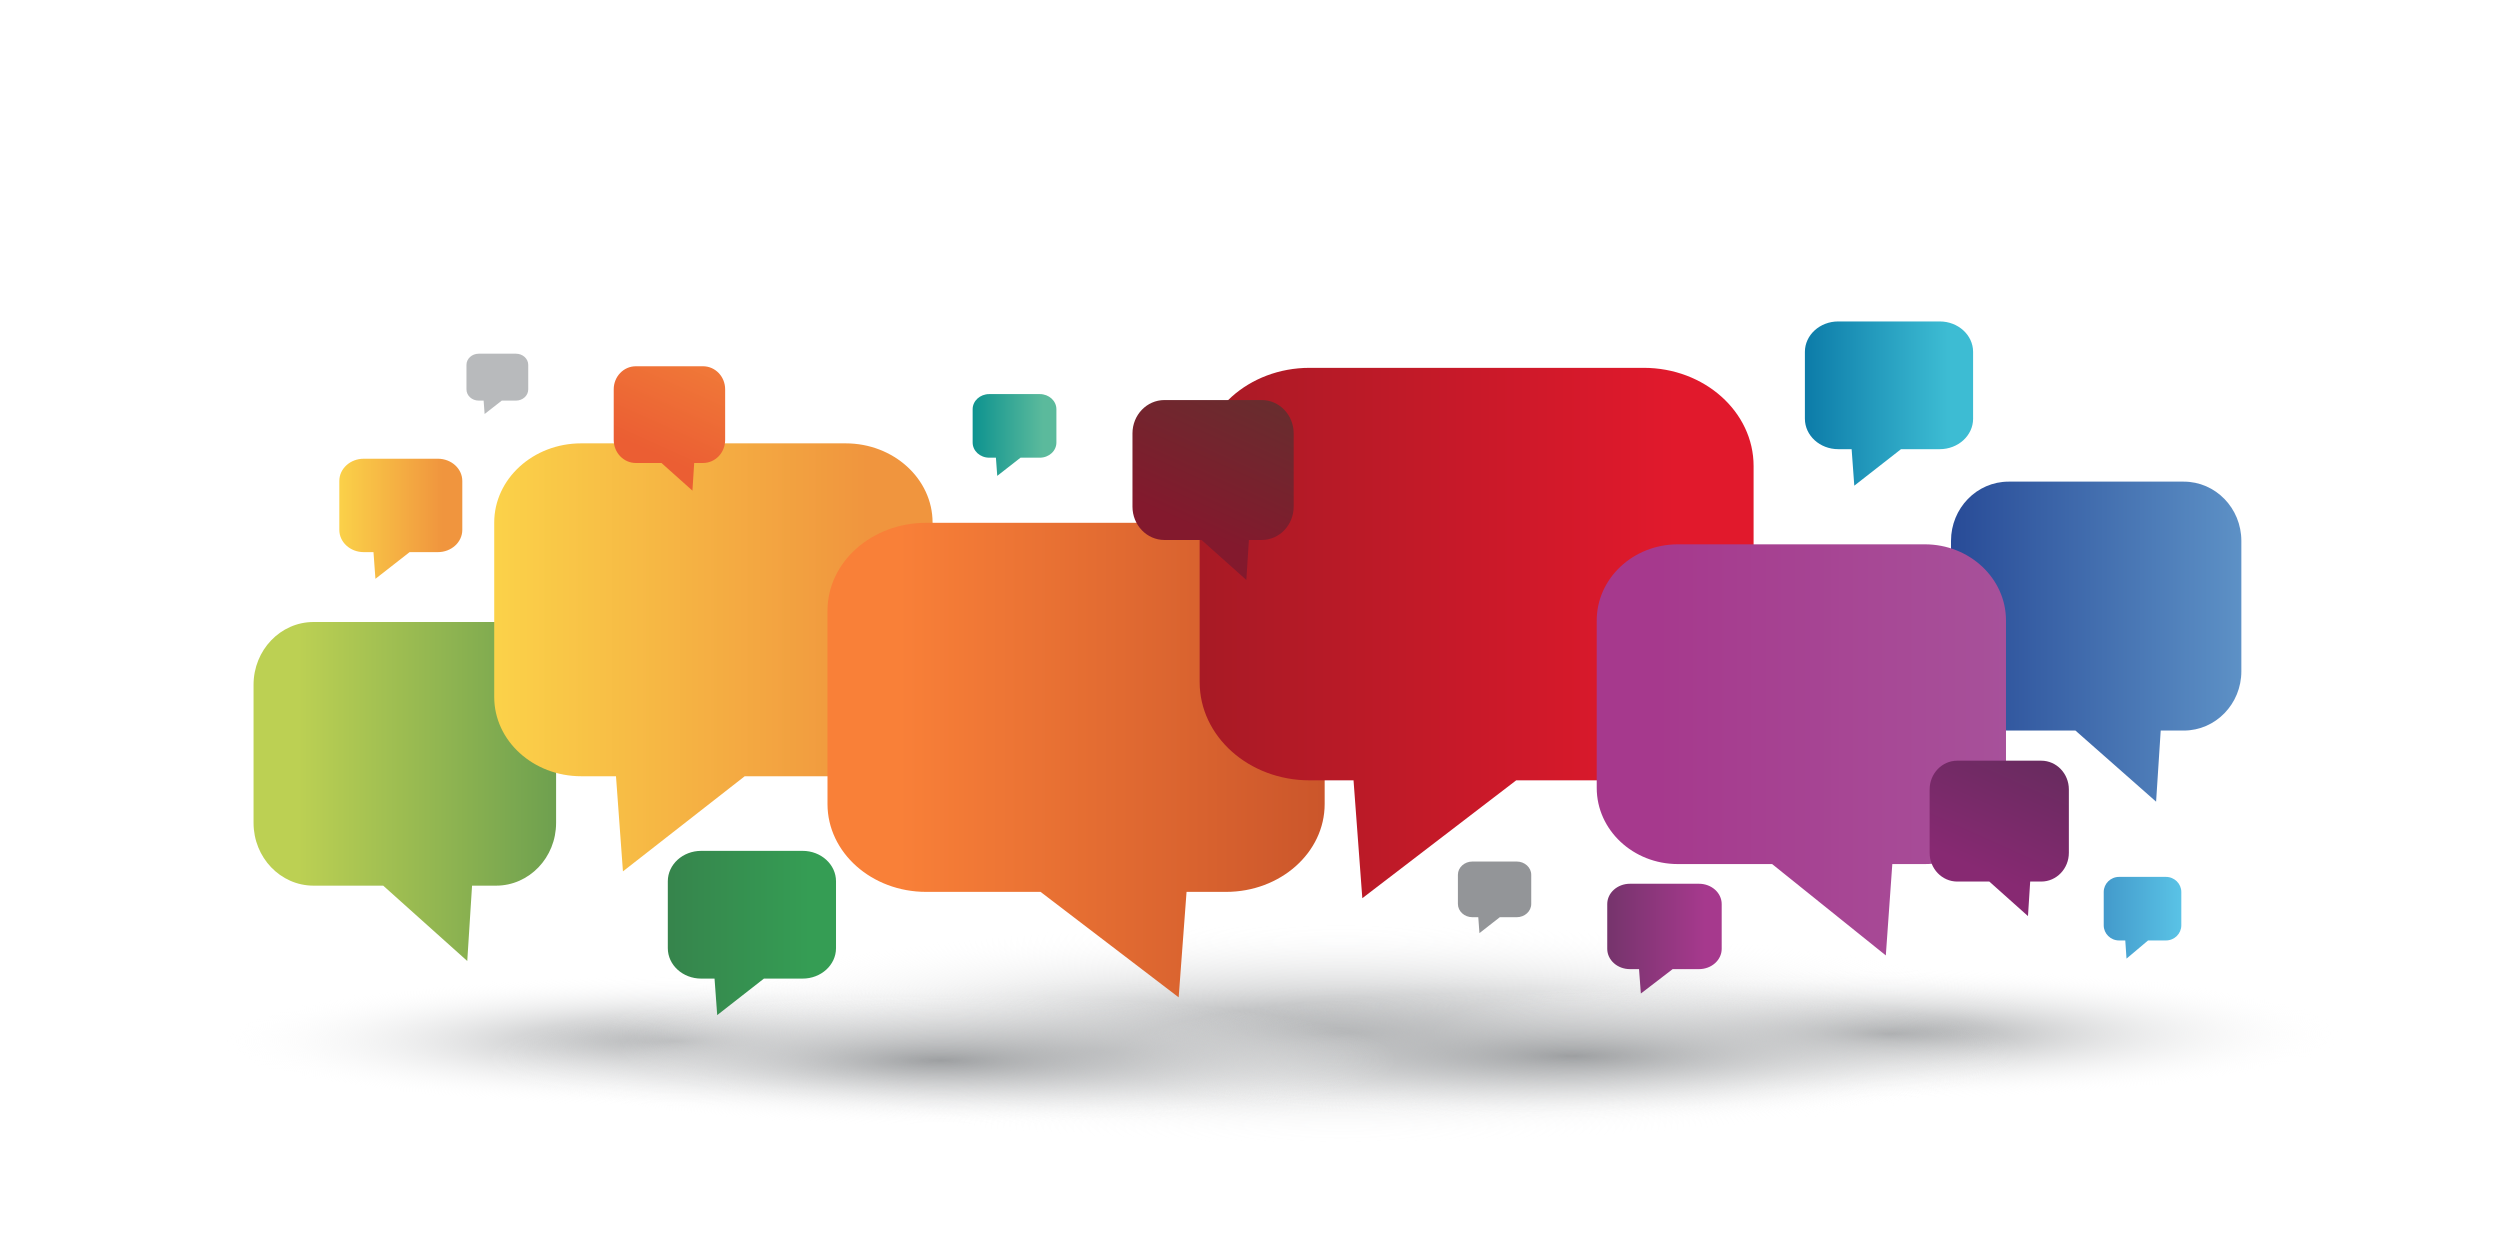 <?xml version="1.0" encoding="UTF-8" standalone="no"?>
<!-- Generator: Adobe Illustrator 15.1.0, SVG Export Plug-In . SVG Version: 6.00 Build 0)  -->

<svg
   xmlns:dc="http://purl.org/dc/elements/1.1/"
   xmlns:cc="http://creativecommons.org/ns#"
   xmlns:rdf="http://www.w3.org/1999/02/22-rdf-syntax-ns#"
   xmlns:svg="http://www.w3.org/2000/svg"
   xmlns="http://www.w3.org/2000/svg"
   xmlns:sodipodi="http://sodipodi.sourceforge.net/DTD/sodipodi-0.dtd"
   xmlns:inkscape="http://www.inkscape.org/namespaces/inkscape"
   version="1.1"
   id="Layer_1"
   x="0px"
   y="0px"
   width="1700.791px"
   height="850.39px"
   viewBox="0 0 1700.791 850.39"
   enable-background="new 0 0 1700.791 850.39"
   xml:space="preserve"
   inkscape:version="0.48.2 r9819"
   sodipodi:docname="Fotolia_47361787_V.svg"><defs
   id="defs214" /><sodipodi:namedview
   pagecolor="#ffffff"
   bordercolor="#666666"
   borderopacity="1"
   objecttolerance="10"
   gridtolerance="10"
   guidetolerance="10"
   inkscape:pageopacity="0"
   inkscape:pageshadow="2"
   inkscape:window-width="640"
   inkscape:window-height="480"
   id="namedview212"
   showgrid="false"
   inkscape:zoom="0.20343475"
   inkscape:cx="850.39551"
   inkscape:cy="425.19501"
   inkscape:window-x="0"
   inkscape:window-y="0"
   inkscape:window-maximized="0"
   inkscape:current-layer="Layer_1" />
<linearGradient
   id="SVGID_1_"
   gradientUnits="userSpaceOnUse"
   x1="807.018"
   y1="920.996"
   x2="893.772"
   y2="-70.604">
	<stop
   offset="0"
   style="stop-color:#FFFFFF"
   id="stop4" />
	<stop
   offset="1"
   style="stop-color:#D1D3D4"
   id="stop6" />
</linearGradient>

<g
   id="g10">
	
		<radialGradient
   id="SVGID_2_"
   cx="79.718"
   cy="2058.697"
   r="180.074"
   gradientTransform="matrix(2.024 0 0 0.291 298.798 109.283)"
   gradientUnits="userSpaceOnUse">
		<stop
   offset="0"
   style="stop-color:#9D9FA1"
   id="stop13" />
		<stop
   offset="0.853"
   style="stop-color:#FFFFFF;stop-opacity:0"
   id="stop15" />
	</radialGradient>
	<ellipse
   fill="url(#SVGID_2_)"
   cx="460.177"
   cy="707.541"
   rx="373.537"
   ry="51.005"
   id="ellipse17" />
	
		<radialGradient
   id="SVGID_3_"
   cx="384.143"
   cy="2136.597"
   r="180.074"
   gradientTransform="matrix(2.13 0 0 0.319 -68.442 33.25)"
   gradientUnits="userSpaceOnUse">
		<stop
   offset="0"
   style="stop-color:#9D9FA1"
   id="stop20" />
		<stop
   offset="0.853"
   style="stop-color:#FFFFFF;stop-opacity:0"
   id="stop22" />
	</radialGradient>
	<ellipse
   fill="url(#SVGID_3_)"
   cx="749.741"
   cy="714.576"
   rx="393.003"
   ry="55.971"
   id="ellipse24" />
	
		<radialGradient
   id="SVGID_4_"
   cx="519.358"
   cy="2123.941"
   r="180.074"
   gradientTransform="matrix(2.13 0 0 0.319 -68.442 33.25)"
   gradientUnits="userSpaceOnUse">
		<stop
   offset="0"
   style="stop-color:#9D9FA1"
   id="stop27" />
		<stop
   offset="0.853"
   style="stop-color:#FFFFFF;stop-opacity:0"
   id="stop29" />
	</radialGradient>
	<ellipse
   fill="url(#SVGID_4_)"
   cx="1037.735"
   cy="710.54"
   rx="393.004"
   ry="55.971"
   id="ellipse31" />
	
		<radialGradient
   id="SVGID_5_"
   cx="371.544"
   cy="1918.451"
   r="180.074"
   gradientTransform="matrix(3.265 0 0 0.49 -300.981 -237.074)"
   gradientUnits="userSpaceOnUse">
		<stop
   offset="0"
   style="stop-color:#9D9FA1"
   id="stop34" />
		<stop
   offset="0.853"
   style="stop-color:#FFFFFF;stop-opacity:0"
   id="stop36" />
	</radialGradient>
	<ellipse
   fill="url(#SVGID_5_)"
   cx="912.258"
   cy="702.58"
   rx="602.524"
   ry="85.97"
   id="ellipse38" />
	
		<radialGradient
   id="SVGID_6_"
   cx="487.274"
   cy="2041.518"
   r="180.074"
   gradientTransform="matrix(2.024 0 0 0.291 298.798 109.283)"
   gradientUnits="userSpaceOnUse">
		<stop
   offset="0"
   style="stop-color:#9D9FA1"
   id="stop41" />
		<stop
   offset="0.853"
   style="stop-color:#FFFFFF;stop-opacity:0"
   id="stop43" />
	</radialGradient>
	<ellipse
   fill="url(#SVGID_6_)"
   cx="1285.231"
   cy="702.548"
   rx="373.537"
   ry="51.005"
   id="ellipse45" />
	
		<radialGradient
   id="SVGID_7_"
   cx="380.592"
   cy="2093.172"
   r="180.074"
   gradientTransform="matrix(2.024 0 0 0.291 298.798 109.283)"
   gradientUnits="userSpaceOnUse">
		<stop
   offset="0"
   style="stop-color:#9D9FA1"
   id="stop48" />
		<stop
   offset="0.853"
   style="stop-color:#FFFFFF;stop-opacity:0"
   id="stop50" />
	</radialGradient>
	<ellipse
   fill="url(#SVGID_7_)"
   cx="1069.263"
   cy="717.559"
   rx="373.537"
   ry="51.005"
   id="ellipse52" />
	
		<radialGradient
   id="SVGID_8_"
   cx="168.671"
   cy="2103.529"
   r="180.074"
   gradientTransform="matrix(2.024 0 0 0.291 298.798 109.283)"
   gradientUnits="userSpaceOnUse">
		<stop
   offset="0"
   style="stop-color:#9D9FA1"
   id="stop55" />
		<stop
   offset="0.853"
   style="stop-color:#FFFFFF;stop-opacity:0"
   id="stop57" />
	</radialGradient>
	<ellipse
   fill="url(#SVGID_8_)"
   cx="640.252"
   cy="720.569"
   rx="373.537"
   ry="51.005"
   id="ellipse59" />
</g>
<linearGradient
   id="SVGID_9_"
   gradientUnits="userSpaceOnUse"
   x1="-543.254"
   y1="416.76"
   x2="-337.43"
   y2="416.76"
   gradientTransform="matrix(1 0 0 -1 715.75 955.23)">
	<stop
   offset="0.147"
   style="stop-color:#BCD053"
   id="stop62" />
	<stop
   offset="1"
   style="stop-color:#6EA04F"
   id="stop64" />
</linearGradient>
<path
   fill="url(#SVGID_9_)"
   d="M378.32,559.823c0,23.587-18.284,42.707-40.837,42.707h-16.334l-3.266,51.25l-57.176-51.25h-47.373  c-22.555,0-40.838-19.118-40.838-42.707V465.87c0-23.587,18.283-42.71,40.838-42.71h124.149c22.558,0,40.837,19.123,40.837,42.71  V559.823L378.32,559.823z"
   id="path66" />
<linearGradient
   id="SVGID_10_"
   gradientUnits="userSpaceOnUse"
   x1="3935.772"
   y1="557.77"
   x2="4842.774"
   y2="557.77"
   gradientTransform="matrix(-0.329 0 0 -0.296 1928.529 612.536)">
	<stop
   offset="0.147"
   style="stop-color:#F0953E"
   id="stop69" />
	<stop
   offset="1"
   style="stop-color:#FBD249"
   id="stop71" />
</linearGradient>
<path
   fill="url(#SVGID_10_)"
   d="M336.225,474.172c0,29.773,26.489,53.917,59.176,53.917h23.666l4.73,64.719l82.841-64.719h68.634  c32.681,0,59.175-24.144,59.175-53.917V355.536c0-29.776-26.494-53.918-59.175-53.918H395.401  c-32.681,0-59.176,24.142-59.176,53.918V474.172L336.225,474.172z"
   id="path73" />
<linearGradient
   id="SVGID_11_"
   gradientUnits="userSpaceOnUse"
   x1="-3688.681"
   y1="322"
   x2="-2707.167"
   y2="322"
   gradientTransform="matrix(0.345 0 0 -0.296 1834.08 612.536)">
	<stop
   offset="0.147"
   style="stop-color:#F98038"
   id="stop76" />
	<stop
   offset="1"
   style="stop-color:#CB562B"
   id="stop78" />
</linearGradient>
<path
   fill="url(#SVGID_11_)"
   d="M901.19,546.986c0,33.014-30.043,59.778-67.115,59.778h-26.841l-5.365,71.752l-93.952-71.752  h-77.842c-37.064,0-67.115-26.765-67.115-59.778V415.455c0-33.013,30.05-59.779,67.115-59.779h204.001  c37.065,0,67.114,26.766,67.114,59.779V546.986L901.19,546.986z"
   id="path80" />
<linearGradient
   id="SVGID_12_"
   gradientUnits="userSpaceOnUse"
   x1="3805.2"
   y1="526.991"
   x2="4850.565"
   y2="526.991"
   gradientTransform="matrix(-0.36 0 0 -0.314 2564.775 596.344)">
	<stop
   offset="0.147"
   style="stop-color:#E1192C"
   id="stop83" />
	<stop
   offset="1"
   style="stop-color:#A81A25"
   id="stop85" />
</linearGradient>
<path
   fill="url(#SVGID_12_)"
   d="M816.148,464.062c0,36.897,33.474,66.812,74.777,66.812h29.906l5.977,80.193l104.684-80.193h86.73  c41.297,0,74.779-29.914,74.779-66.812V317.06c0-36.897-33.482-66.811-74.779-66.811H890.925c-41.293,0-74.778,29.914-74.778,66.811  L816.148,464.062L816.148,464.062z"
   id="path87" />
<linearGradient
   id="SVGID_13_"
   gradientUnits="userSpaceOnUse"
   x1="611.55"
   y1="518.702"
   x2="809.081"
   y2="518.702"
   gradientTransform="matrix(1 0 0 -1 715.75 955.23)">
	<stop
   offset="0"
   style="stop-color:#284B97"
   id="stop90" />
	<stop
   offset="1"
   style="stop-color:#5D91C6"
   id="stop92" />
</linearGradient>
<path
   fill="url(#SVGID_13_)"
   d="M1524.831,456.688c0,22.269-17.547,40.321-39.195,40.321h-15.672l-3.135,48.385l-54.871-48.385  h-45.463c-21.648,0-39.195-18.053-39.195-40.321v-88.704c0-22.269,17.547-40.322,39.195-40.322h119.141  c21.652,0,39.195,18.053,39.195,40.323V456.688L1524.831,456.688z"
   id="path94" />
<linearGradient
   id="SVGID_14_"
   gradientUnits="userSpaceOnUse"
   x1="370.533"
   y1="445.076"
   x2="648.958"
   y2="445.076"
   gradientTransform="matrix(1 0 0 -1 715.75 955.23)">
	<stop
   offset="0.147"
   style="stop-color:#A6398D"
   id="stop97" />
	<stop
   offset="1"
   style="stop-color:#A7519A"
   id="stop99" />
</linearGradient>
<path
   fill="url(#SVGID_14_)"
   d="M1364.708,536.048c0,28.604-24.732,51.794-55.244,51.794h-22.094l-4.416,62.155l-77.344-62.155  h-64.084c-30.512,0-55.244-23.189-55.244-51.794V422.105c0-28.606,24.732-51.795,55.244-51.795h167.938  c30.518,0,55.244,23.189,55.244,51.796V536.048L1364.708,536.048z"
   id="path101" />
<linearGradient
   id="SVGID_15_"
   gradientUnits="userSpaceOnUse"
   x1="1782.848"
   y1="1140.316"
   x2="2130.864"
   y2="1140.316"
   gradientTransform="matrix(-0.329 0 0 -0.296 1928.529 612.536)">
	<stop
   offset="0.147"
   style="stop-color:#3DBCD3"
   id="stop104" />
	<stop
   offset="1"
   style="stop-color:#0C7BA8"
   id="stop106" />
</linearGradient>
<path
   fill="url(#SVGID_15_)"
   d="M1227.901,284.89c0,11.425,10.164,20.688,22.705,20.688h9.082l1.812,24.833l31.787-24.833h26.332  c12.541,0,22.709-9.263,22.709-20.688V239.37c0-11.425-10.168-20.688-22.709-20.688h-69.014c-12.539,0-22.705,9.263-22.705,20.688  V284.89L1227.901,284.89z"
   id="path108" />
<linearGradient
   id="SVGID_16_"
   gradientUnits="userSpaceOnUse"
   x1="4135.581"
   y1="-74.86"
   x2="4483.601"
   y2="-74.86"
   gradientTransform="matrix(-0.329 0 0 -0.296 1928.529 612.536)">
	<stop
   offset="0.147"
   style="stop-color:#359D54"
   id="stop111" />
	<stop
   offset="1"
   style="stop-color:#36844C"
   id="stop113" />
</linearGradient>
<path
   fill="url(#SVGID_16_)"
   d="M454.323,645.068c0,11.426,10.163,20.689,22.706,20.689h9.081l1.814,24.833l31.786-24.833h26.333  c12.539,0,22.708-9.264,22.708-20.689v-45.52c0-11.424-10.168-20.689-22.708-20.689h-69.015c-12.541,0-22.706,9.266-22.706,20.689  L454.323,645.068L454.323,645.068z"
   id="path115" />
<linearGradient
   id="SVGID_17_"
   gradientUnits="userSpaceOnUse"
   x1="3679.563"
   y1="1068.201"
   x2="3852.864"
   y2="1068.201"
   gradientTransform="matrix(-0.329 0 0 -0.296 1928.529 612.536)">
	<stop
   offset="0.147"
   style="stop-color:#5BBA9C"
   id="stop118" />
	<stop
   offset="1"
   style="stop-color:#0C928F"
   id="stop120" />
</linearGradient>
<path
   fill="url(#SVGID_17_)"
   d="M661.709,301.072c0,5.69,5.06,10.303,11.305,10.303h4.522l0.904,12.366l15.829-12.366h13.113  c6.244,0,11.307-4.613,11.307-10.303v-22.667c0-5.69-5.063-10.303-11.307-10.303h-34.369c-6.244,0-11.306,4.613-11.306,10.303  L661.709,301.072L661.709,301.072z"
   id="path122" />
<linearGradient
   id="SVGID_18_"
   gradientUnits="userSpaceOnUse"
   x1="-5929.878"
   y1="1154.474"
   x2="-5783.859"
   y2="1488.286"
   gradientTransform="matrix(0.218 0 0 -0.225 1731.047 578.741)">
	<stop
   offset="0.147"
   style="stop-color:#EB5E33"
   id="stop125" />
	<stop
   offset="1"
   style="stop-color:#F07838"
   id="stop127" />
</linearGradient>
<path
   fill="url(#SVGID_18_)"
   d="M493.33,299.312c0,8.652-6.732,15.668-15.04,15.668h-6.016l-1.203,18.807l-21.058-18.807h-17.445  c-8.308,0-15.043-7.015-15.043-15.668V264.84c0-8.653,6.735-15.667,15.043-15.667h45.722c8.308,0,15.04,7.015,15.04,15.667V299.312  L493.33,299.312z"
   id="path129" />
<linearGradient
   id="SVGID_19_"
   gradientUnits="userSpaceOnUse"
   x1="-1794.317"
   y1="-119.016"
   x2="-1611.862"
   y2="298.092"
   gradientTransform="matrix(0.218 0 0 -0.225 1731.047 578.741)">
	<stop
   offset="0.147"
   style="stop-color:#872972"
   id="stop132" />
	<stop
   offset="1"
   style="stop-color:#682B5F"
   id="stop134" />
</linearGradient>
<path
   fill="url(#SVGID_19_)"
   d="M1407.481,580.16c0,10.812-8.414,19.577-18.793,19.579h-7.518l-1.502,23.497l-26.312-23.497h-21.799  c-10.381,0-18.797-8.767-18.797-19.579v-43.075c0-10.812,8.418-19.579,18.797-19.579h57.131c10.379,0,18.793,8.767,18.793,19.579  V580.16L1407.481,580.16z"
   id="path136" />
<linearGradient
   id="SVGID_20_"
   gradientUnits="userSpaceOnUse"
   x1="-4264.398"
   y1="912.049"
   x2="-4053.157"
   y2="1394.964"
   gradientTransform="matrix(0.218 0 0 -0.225 1731.047 578.741)">
	<stop
   offset="0.147"
   style="stop-color:#83192D"
   id="stop139" />
	<stop
   offset="1"
   style="stop-color:#682D2E"
   id="stop141" />
</linearGradient>
<path
   fill="url(#SVGID_20_)"
   d="M880.106,344.694c0,12.518-9.74,22.667-21.76,22.668h-8.703l-1.736,27.205l-30.465-27.205h-25.238  c-12.02,0-21.764-10.15-21.764-22.669v-49.871c0-12.519,9.746-22.667,21.764-22.667h66.143c12.02,0,21.762,10.148,21.762,22.667  v49.872H880.106z"
   id="path143" />
<linearGradient
   id="SVGID_21_"
   gradientUnits="userSpaceOnUse"
   x1="4908.819"
   y1="875.876"
   x2="5163.292"
   y2="875.876"
   gradientTransform="matrix(-0.329 0 0 -0.296 1928.529 612.536)">
	<stop
   offset="0.147"
   style="stop-color:#F0953E"
   id="stop146" />
	<stop
   offset="1"
   style="stop-color:#FBD249"
   id="stop148" />
</linearGradient>
<path
   fill="url(#SVGID_21_)"
   d="M230.839,360.49c0,8.356,7.432,15.13,16.603,15.13h6.64l1.327,18.156l23.243-18.156h19.256  c9.168,0,16.602-6.773,16.602-15.13v-33.283c0-8.355-7.434-15.129-16.602-15.129h-50.466c-9.169,0-16.603,6.774-16.603,15.129  V360.49L230.839,360.49z"
   id="path150" />
<linearGradient
   id="SVGID_22_"
   gradientUnits="userSpaceOnUse"
   x1="-383.625"
   y1="690.207"
   x2="-332.05"
   y2="690.207"
   gradientTransform="matrix(-1.024 0 0 1 1091.345 -65.841)">
	<stop
   offset="0"
   style="stop-color:#5AC3E6"
   id="stop153" />
	<stop
   offset="1"
   style="stop-color:#439ACB"
   id="stop155" />
</linearGradient>
<path
   fill="url(#SVGID_22_)"
   d="M1431.198,629.513c0,5.688,4.691,10.299,10.475,10.299h4.188l0.838,12.359l14.664-12.359h12.148  c5.785,0,10.475-4.611,10.475-10.299v-22.655c0-5.688-4.689-10.299-10.475-10.299h-31.838c-5.783,0-10.475,4.611-10.475,10.299  V629.513z"
   id="path157" />
<linearGradient
   id="SVGID_23_"
   gradientUnits="userSpaceOnUse"
   x1="110.768"
   y1="911.989"
   x2="265.909"
   y2="911.989"
   gradientTransform="matrix(-0.502 0 0 0.447 1226.89 231.37)">
	<stop
   offset="0.147"
   style="stop-color:#A6398D"
   id="stop160" />
	<stop
   offset="1"
   style="stop-color:#75346C"
   id="stop162" />
</linearGradient>
<path
   fill="url(#SVGID_23_)"
   d="M1093.432,645.487c0,7.635,6.918,13.828,15.447,13.828h6.18l1.236,16.598l21.631-16.598h17.918  c8.535,0,15.451-6.193,15.451-13.828v-30.43c0-7.632-6.916-13.825-15.451-13.825h-46.967c-8.527,0-15.447,6.188-15.447,13.825  L1093.432,645.487L1093.432,645.487z"
   id="path164" />
<path
   fill="#B8BABC"
   d="M317.346,264.941c0,4.197,3.732,7.6,8.337,7.6h3.335l0.667,9.12l11.673-9.12h9.671  c4.604,0,8.339-3.401,8.339-7.6v-16.715c0-4.197-3.735-7.599-8.339-7.599h-25.346c-4.604,0-8.337,3.402-8.337,7.599L317.346,264.941  L317.346,264.941z"
   id="path166" />
<path
   fill="#939598"
   d="M991.841,614.974c0,4.98,4.43,9.021,9.896,9.021h3.959l0.791,10.825l13.857-10.825h11.48  c5.467,0,9.898-4.038,9.898-9.021V595.13c0-4.982-4.434-9.02-9.898-9.02h-30.088c-5.467,0-9.898,4.037-9.898,9.02L991.841,614.974  L991.841,614.974z"
   id="path168" />





</svg>